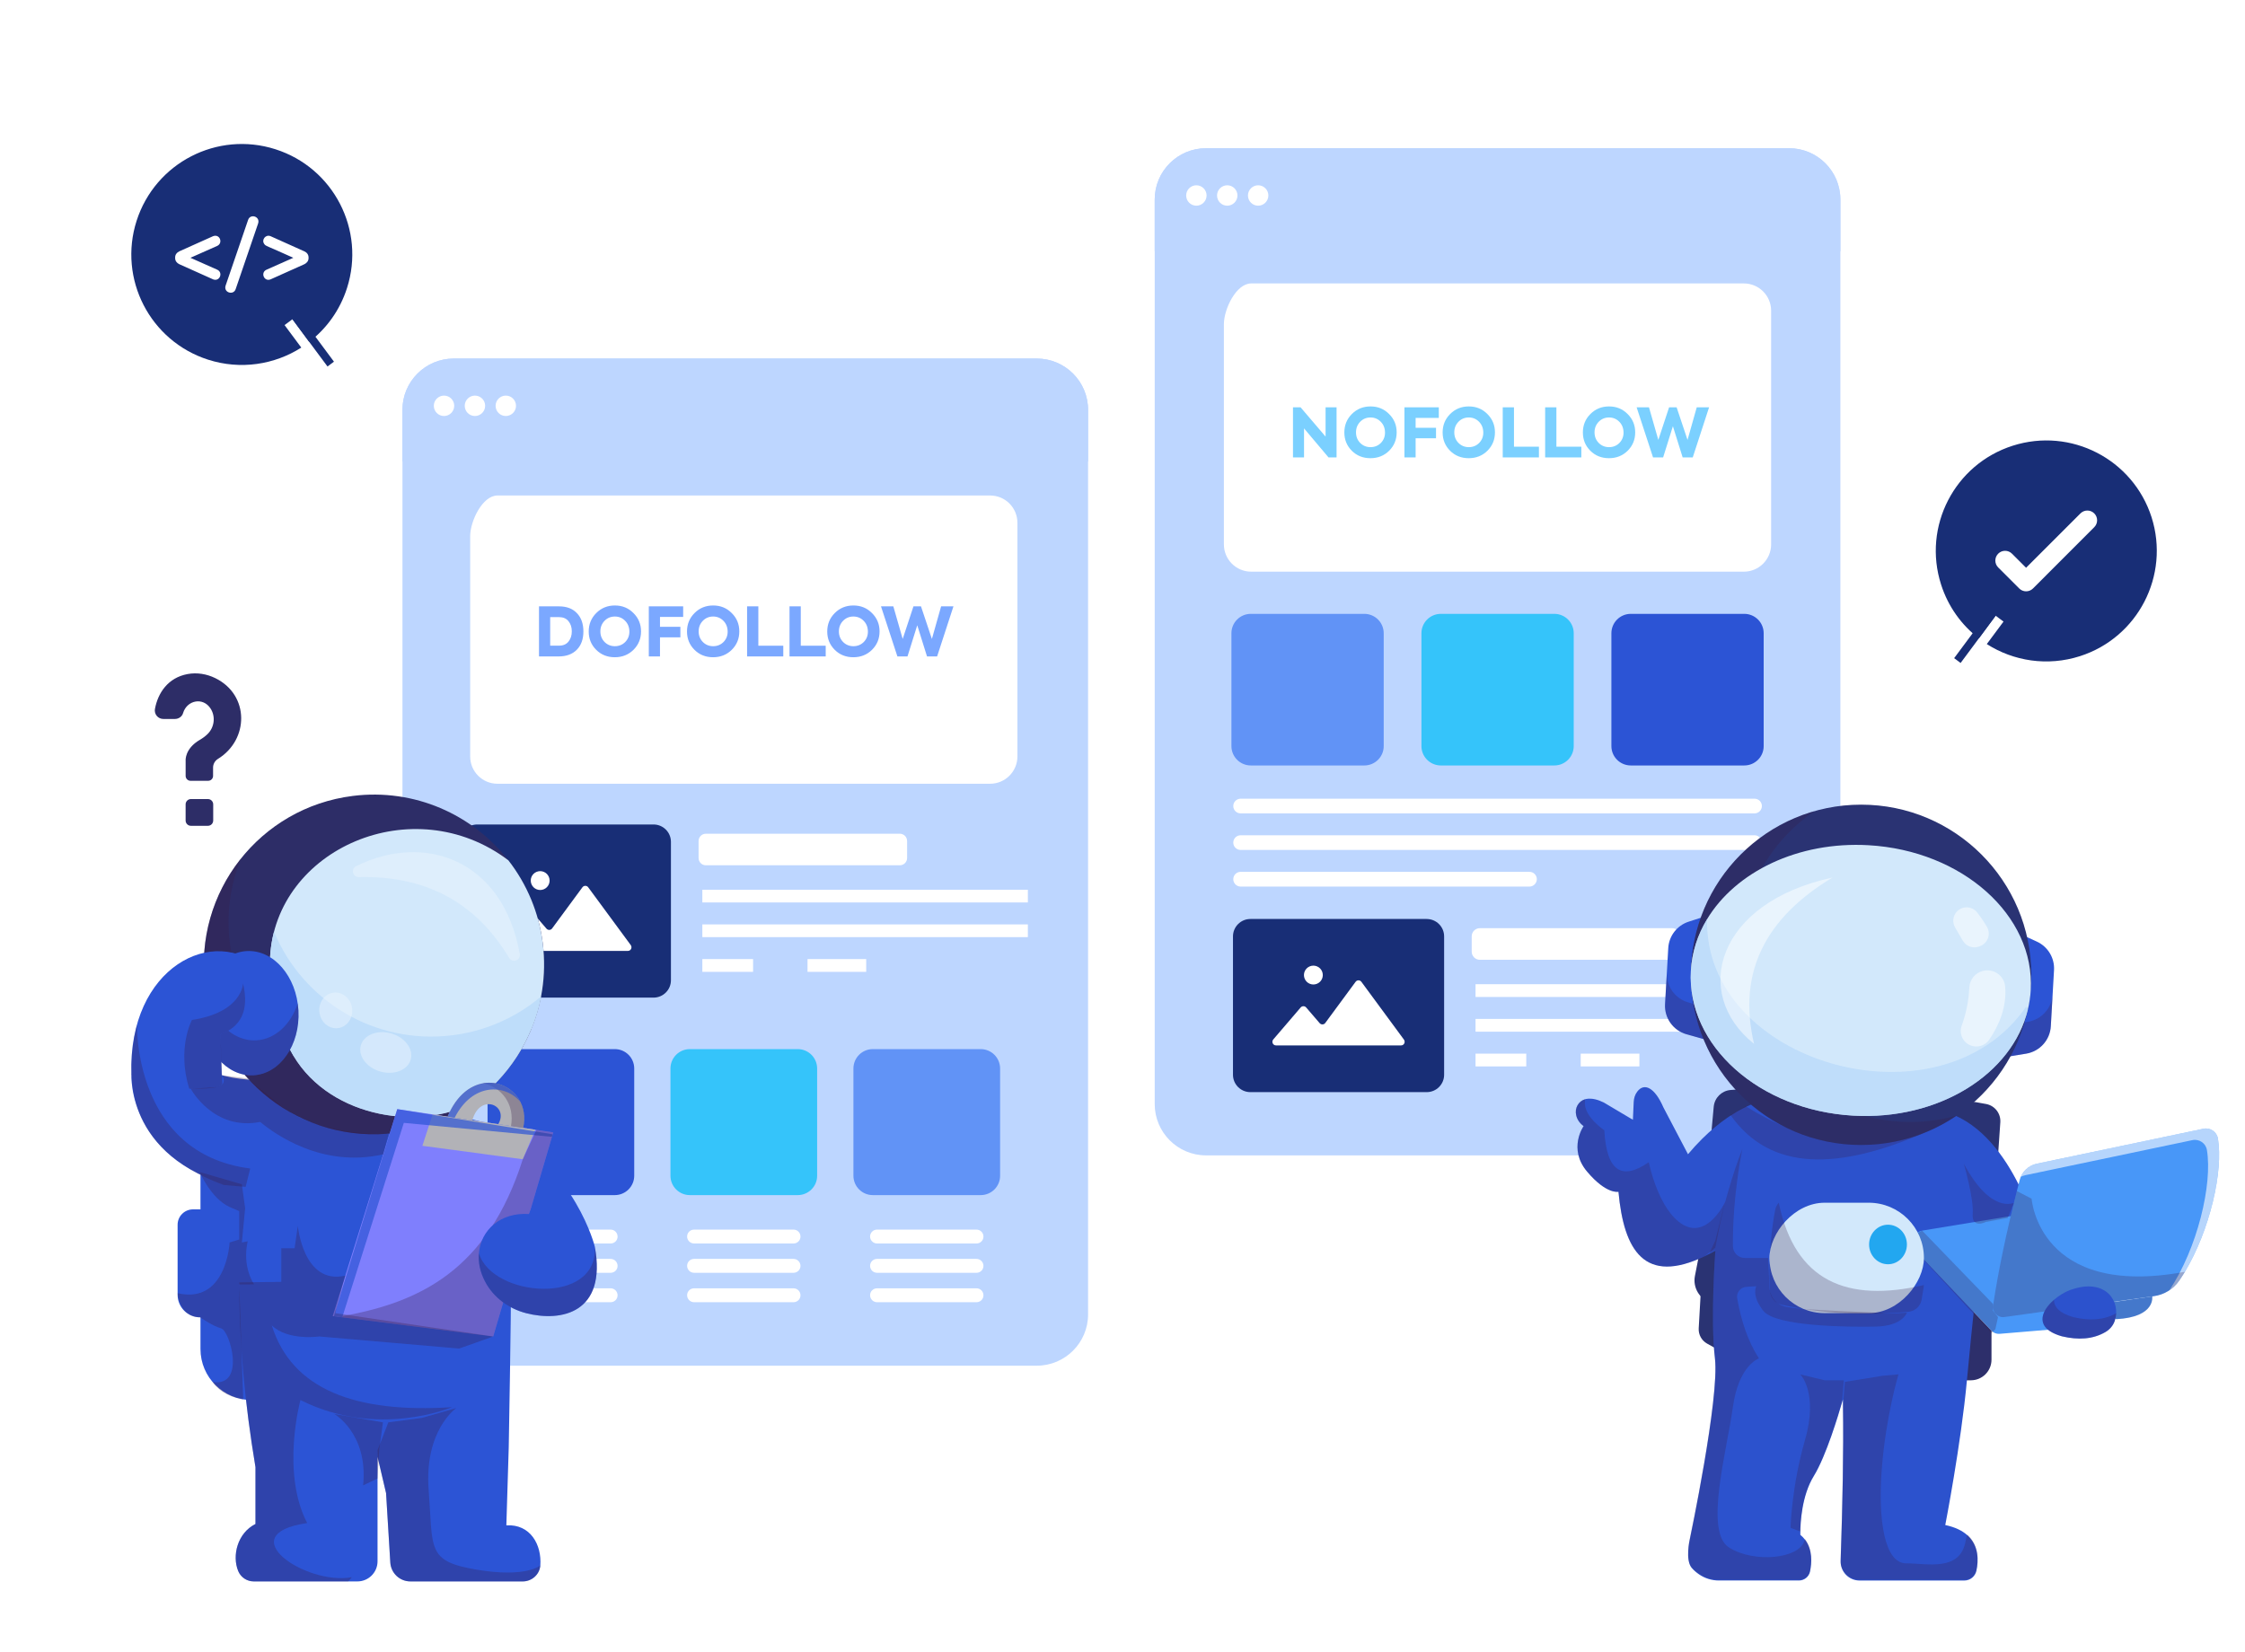<svg width="530" height="390" viewBox="0 0 530 390" fill="none" xmlns="http://www.w3.org/2000/svg">
<path d="M247.395 294.074H242.66V295.258H247.395V294.074Z" fill="black"/>
<path d="M341.522 60.261H340.339V56.119H336.195V54.935H341.522V60.261Z" fill="black"/>
<path d="M186.301 139.115H185.117V143.849H186.301V139.115Z" fill="black"/>
<g filter="url(#filter0_d_1135_444)">
<path d="M434.478 46.116V259.698C434.478 266.39 429.052 271.814 422.358 271.814H284.725C278.031 271.814 272.605 266.39 272.605 259.698V46.116C272.605 39.424 278.031 34 284.725 34H422.358C429.052 34 434.478 39.424 434.478 46.116Z" fill="#BDD6FF"/>
<path d="M434.478 58.331V46.116C434.478 39.424 429.052 34 422.358 34H284.725C278.031 34 272.605 39.424 272.605 46.116V58.317H434.478V58.331Z" fill="#BDD6FF"/>
</g>
<path d="M418.128 73.364V128.549C418.128 132.099 415.239 134.987 411.688 134.987H295.378C291.827 134.987 288.938 132.113 288.938 128.549V76.534C288.938 72.984 291.827 66.926 295.378 66.926H411.688C415.239 66.926 418.128 69.814 418.128 73.364Z" fill="white"/>
<path d="M322.086 180.746H295.295C292.758 180.746 290.715 178.689 290.715 176.167V149.526C290.715 146.99 292.772 144.947 295.295 144.947H322.086C324.623 144.947 326.666 147.004 326.666 149.526V176.167C326.68 178.689 324.623 180.746 322.086 180.746Z" fill="#6193F6"/>
<path d="M366.945 180.746H340.154C337.618 180.746 335.574 178.689 335.574 176.167V149.526C335.574 146.99 337.632 144.947 340.154 144.947H366.945C369.482 144.947 371.526 147.004 371.526 149.526V176.167C371.526 178.689 369.482 180.746 366.945 180.746Z" fill="#35C4FA"/>
<path d="M411.789 180.746H384.998C382.461 180.746 380.418 178.689 380.418 176.167V149.526C380.418 146.99 382.476 144.947 384.998 144.947H411.789C414.326 144.947 416.369 147.004 416.369 149.526V176.167C416.383 178.689 414.326 180.746 411.789 180.746Z" fill="#2C54D5"/>
<path d="M415.946 198.961C415.946 199.919 415.157 200.694 414.213 200.694H292.886C291.927 200.694 291.152 199.919 291.152 198.961C291.152 198.003 291.927 197.229 292.886 197.229H414.213C415.157 197.229 415.946 197.989 415.946 198.961Z" fill="white"/>
<path d="M362.815 207.598C362.815 208.556 362.026 209.345 361.068 209.345H292.886C291.927 209.345 291.152 208.556 291.152 207.598C291.152 206.64 291.927 205.865 292.886 205.865H361.068C362.026 205.851 362.815 206.64 362.815 207.598Z" fill="white"/>
<path d="M291.152 190.327C291.152 189.369 291.927 188.594 292.886 188.594H414.213C415.171 188.594 415.946 189.369 415.946 190.327C415.946 191.285 415.157 192.06 414.213 192.06H292.886C291.913 192.06 291.152 191.271 291.152 190.327Z" fill="white"/>
<path d="M284.851 46.159C284.851 47.483 283.766 48.568 282.441 48.568C281.102 48.568 280.031 47.483 280.031 46.159C280.031 44.835 281.116 43.75 282.441 43.75C283.766 43.75 284.851 44.835 284.851 46.159Z" fill="white"/>
<path d="M292.14 46.159C292.14 47.483 291.055 48.568 289.73 48.568C288.391 48.568 287.32 47.483 287.32 46.159C287.32 44.835 288.405 43.75 289.73 43.75C291.055 43.75 292.14 44.835 292.14 46.159Z" fill="white"/>
<path d="M299.437 46.159C299.437 47.483 298.352 48.568 297.027 48.568C295.688 48.568 294.617 47.483 294.617 46.159C294.617 44.835 295.702 43.75 297.027 43.75C298.352 43.75 299.437 44.835 299.437 46.159Z" fill="white"/>
<path d="M340.929 221.11V253.781C340.929 256.049 339.083 257.881 336.814 257.881H295.183C292.914 257.881 291.082 256.035 291.082 253.781V221.11C291.082 218.842 292.928 216.996 295.183 216.996H336.8C339.083 216.996 340.929 218.828 340.929 221.11Z" fill="#182E76"/>
<path d="M394.752 226.633H349.372C348.301 226.633 347.441 225.774 347.441 224.703V221.096C347.441 220.025 348.301 219.166 349.372 219.166H394.752C395.823 219.166 396.682 220.025 396.682 221.096V224.703C396.682 225.774 395.823 226.633 394.752 226.633Z" fill="white"/>
<path d="M425.193 232.395H348.344V235.409H425.193V232.395Z" fill="white"/>
<path d="M425.193 240.594H348.344V243.609H425.193V240.594Z" fill="white"/>
<path d="M360.323 248.793H348.344V251.808H360.323V248.793Z" fill="white"/>
<path d="M387.029 248.793H373.176V251.808H387.029V248.793Z" fill="white"/>
<g filter="url(#filter1_d_1135_444)">
<path d="M256.874 95.778V309.36C256.874 316.052 251.448 321.476 244.754 321.476H107.136C100.441 321.476 95.016 316.052 95.016 309.36V95.778C95.016 89.086 100.441 83.662 107.136 83.662H244.754C251.448 83.662 256.874 89.086 256.874 95.778Z" fill="#BDD6FF"/>
<path d="M256.872 107.979V95.778C256.872 89.086 251.447 83.662 244.752 83.662H107.12C100.426 83.662 95 89.086 95 95.778V107.979H256.872Z" fill="#BDD6FF"/>
</g>
<path d="M107.234 95.821C107.234 97.146 106.149 98.23 104.824 98.23C103.485 98.23 102.414 97.146 102.414 95.821C102.414 94.497 103.499 93.412 104.824 93.412C106.163 93.412 107.234 94.497 107.234 95.821Z" fill="white"/>
<path d="M114.535 95.821C114.535 97.146 113.449 98.23 112.125 98.23C110.786 98.23 109.715 97.146 109.715 95.821C109.715 94.497 110.8 93.412 112.125 93.412C113.449 93.412 114.535 94.497 114.535 95.821Z" fill="white"/>
<path d="M121.82 95.821C121.82 97.146 120.735 98.23 119.41 98.23C118.071 98.23 117 97.146 117 95.821C117 94.497 118.085 93.412 119.41 93.412C120.749 93.412 121.82 94.497 121.82 95.821Z" fill="white"/>
<path d="M145.148 282.197H119.682C117.145 282.197 115.102 280.14 115.102 277.618V252.301C115.102 249.765 117.159 247.723 119.682 247.723H145.148C147.685 247.723 149.728 249.78 149.728 252.301V277.618C149.728 280.14 147.671 282.197 145.148 282.197Z" fill="#2C54D5"/>
<path d="M188.328 282.197H162.861C160.325 282.197 158.281 280.14 158.281 277.618V252.301C158.281 249.765 160.339 247.723 162.861 247.723H188.328C190.864 247.723 192.908 249.78 192.908 252.301V277.618C192.922 280.14 190.864 282.197 188.328 282.197Z" fill="#35C4FA"/>
<path d="M231.523 282.197H206.057C203.52 282.197 201.477 280.14 201.477 277.618V252.301C201.477 249.765 203.534 247.723 206.057 247.723H231.523C234.06 247.723 236.103 249.78 236.103 252.301V277.618C236.117 280.14 234.06 282.197 231.523 282.197Z" fill="#6193F6"/>
<path d="M240.191 123.438V178.623C240.191 182.173 237.302 185.062 233.75 185.062H117.441C113.889 185.062 111 182.187 111 178.623V126.608C111 123.058 113.889 117 117.441 117H233.75C237.302 117 240.191 119.874 240.191 123.438Z" fill="white"/>
<path d="M131.888 155H127.248V143.176H131.968C133.776 143.176 135.184 143.704 136.192 144.776C137.216 145.832 137.728 147.272 137.728 149.096C137.728 150.92 137.216 152.36 136.176 153.416C135.136 154.472 133.712 155 131.888 155ZM129.888 145.72V152.456H132C132.96 152.456 133.696 152.136 134.208 151.496C134.736 150.84 134.992 150.04 134.992 149.08C134.992 148.12 134.736 147.32 134.208 146.68C133.696 146.04 132.96 145.72 132 145.72H129.888ZM138.983 149.112C138.983 147.4 139.575 145.944 140.759 144.76C141.959 143.56 143.415 142.968 145.159 142.968C146.903 142.968 148.359 143.56 149.543 144.76C150.743 145.944 151.335 147.384 151.335 149.096C151.335 150.808 150.743 152.248 149.559 153.432C148.375 154.6 146.903 155.192 145.143 155.192C143.383 155.192 141.911 154.6 140.743 153.432C139.575 152.264 138.983 150.824 138.983 149.112ZM145.159 152.584C146.135 152.584 146.951 152.248 147.607 151.592C148.263 150.92 148.599 150.088 148.583 149.096C148.567 148.088 148.231 147.24 147.575 146.584C146.919 145.912 146.103 145.576 145.159 145.576C144.199 145.576 143.383 145.912 142.727 146.584C142.071 147.256 141.735 148.088 141.735 149.096C141.735 150.088 142.071 150.92 142.727 151.592C143.383 152.248 144.199 152.584 145.159 152.584ZM155.81 155H153.17V143.176H161.282V145.672H155.81V148.008H160.626V150.488H155.81V155ZM162.186 149.112C162.186 147.4 162.778 145.944 163.962 144.76C165.162 143.56 166.618 142.968 168.362 142.968C170.106 142.968 171.562 143.56 172.746 144.76C173.946 145.944 174.538 147.384 174.538 149.096C174.538 150.808 173.946 152.248 172.762 153.432C171.578 154.6 170.106 155.192 168.346 155.192C166.586 155.192 165.114 154.6 163.946 153.432C162.778 152.264 162.186 150.824 162.186 149.112ZM168.362 152.584C169.338 152.584 170.154 152.248 170.81 151.592C171.466 150.92 171.802 150.088 171.786 149.096C171.77 148.088 171.434 147.24 170.778 146.584C170.122 145.912 169.306 145.576 168.362 145.576C167.402 145.576 166.586 145.912 165.93 146.584C165.274 147.256 164.938 148.088 164.938 149.096C164.938 150.088 165.274 150.92 165.93 151.592C166.586 152.248 167.402 152.584 168.362 152.584ZM184.917 155H176.373V143.176H179.029V152.472H184.917V155ZM194.933 155H186.389V143.176H189.045V152.472H194.933V155ZM195.295 149.112C195.295 147.4 195.887 145.944 197.071 144.76C198.271 143.56 199.727 142.968 201.471 142.968C203.215 142.968 204.671 143.56 205.855 144.76C207.055 145.944 207.647 147.384 207.647 149.096C207.647 150.808 207.055 152.248 205.871 153.432C204.687 154.6 203.215 155.192 201.455 155.192C199.695 155.192 198.223 154.6 197.055 153.432C195.887 152.264 195.295 150.824 195.295 149.112ZM201.471 152.584C202.447 152.584 203.263 152.248 203.919 151.592C204.575 150.92 204.911 150.088 204.895 149.096C204.879 148.088 204.543 147.24 203.887 146.584C203.231 145.912 202.415 145.576 201.471 145.576C200.511 145.576 199.695 145.912 199.039 146.584C198.383 147.256 198.047 148.088 198.047 149.096C198.047 150.088 198.383 150.92 199.039 151.592C199.695 152.248 200.511 152.584 201.471 152.584ZM214.242 155H211.858L207.986 143.176H210.898L213.106 150.872L215.65 143.176H217.426L220.002 150.872L222.178 143.176H225.09L221.234 155H218.85L216.546 147.64L214.242 155Z" fill="#7BA8FF"/>
<path d="M312.944 103.088V96.176H315.536V108H313.632L307.856 101.152V108H305.248V96.176H307.04L312.944 103.088ZM317.373 102.112C317.373 100.4 317.965 98.944 319.149 97.76C320.349 96.56 321.805 95.968 323.549 95.968C325.293 95.968 326.749 96.56 327.933 97.76C329.133 98.944 329.725 100.384 329.725 102.096C329.725 103.808 329.133 105.248 327.949 106.432C326.765 107.6 325.293 108.192 323.533 108.192C321.773 108.192 320.301 107.6 319.133 106.432C317.965 105.264 317.373 103.824 317.373 102.112ZM323.549 105.584C324.525 105.584 325.341 105.248 325.997 104.592C326.653 103.92 326.989 103.088 326.973 102.096C326.957 101.088 326.621 100.24 325.965 99.584C325.309 98.912 324.493 98.576 323.549 98.576C322.589 98.576 321.773 98.912 321.117 99.584C320.461 100.256 320.125 101.088 320.125 102.096C320.125 103.088 320.461 103.92 321.117 104.592C321.773 105.248 322.589 105.584 323.549 105.584ZM334.201 108H331.561V96.176H339.673V98.672H334.201V101.008H339.017V103.488H334.201V108ZM340.576 102.112C340.576 100.4 341.168 98.944 342.352 97.76C343.552 96.56 345.008 95.968 346.752 95.968C348.496 95.968 349.952 96.56 351.136 97.76C352.336 98.944 352.928 100.384 352.928 102.096C352.928 103.808 352.336 105.248 351.152 106.432C349.968 107.6 348.496 108.192 346.736 108.192C344.976 108.192 343.504 107.6 342.336 106.432C341.168 105.264 340.576 103.824 340.576 102.112ZM346.752 105.584C347.728 105.584 348.544 105.248 349.2 104.592C349.856 103.92 350.192 103.088 350.176 102.096C350.16 101.088 349.824 100.24 349.168 99.584C348.512 98.912 347.696 98.576 346.752 98.576C345.792 98.576 344.976 98.912 344.32 99.584C343.664 100.256 343.328 101.088 343.328 102.096C343.328 103.088 343.664 103.92 344.32 104.592C344.976 105.248 345.792 105.584 346.752 105.584ZM363.308 108H354.764V96.176H357.42V105.472H363.308V108ZM373.323 108H364.779V96.176H367.435V105.472H373.323V108ZM373.686 102.112C373.686 100.4 374.278 98.944 375.462 97.76C376.662 96.56 378.118 95.968 379.862 95.968C381.606 95.968 383.062 96.56 384.246 97.76C385.446 98.944 386.038 100.384 386.038 102.096C386.038 103.808 385.446 105.248 384.262 106.432C383.078 107.6 381.606 108.192 379.846 108.192C378.086 108.192 376.614 107.6 375.446 106.432C374.278 105.264 373.686 103.824 373.686 102.112ZM379.862 105.584C380.838 105.584 381.654 105.248 382.31 104.592C382.966 103.92 383.302 103.088 383.286 102.096C383.27 101.088 382.934 100.24 382.278 99.584C381.622 98.912 380.806 98.576 379.862 98.576C378.902 98.576 378.086 98.912 377.43 99.584C376.774 100.256 376.438 101.088 376.438 102.096C376.438 103.088 376.774 103.92 377.43 104.592C378.086 105.248 378.902 105.584 379.862 105.584ZM392.633 108H390.249L386.377 96.176H389.289L391.497 103.872L394.041 96.176H395.817L398.393 103.872L400.569 96.176H403.481L399.625 108H397.241L394.937 100.64L392.633 108Z" fill="#7BD0FF"/>
<path d="M158.395 198.794V231.465C158.395 233.733 156.549 235.565 154.28 235.565H112.664C110.395 235.565 108.562 233.719 108.562 231.465V198.794C108.562 196.525 110.409 194.68 112.664 194.68H154.28C156.549 194.68 158.395 196.511 158.395 198.794Z" fill="#182E76"/>
<path d="M204.494 226.463H190.641V229.478H204.494V226.463Z" fill="white"/>
<path d="M177.788 226.463H165.809V229.478H177.788V226.463Z" fill="white"/>
<path d="M242.658 218.277H165.809V221.278H242.658V218.277Z" fill="white"/>
<path d="M166.641 204.316C165.683 204.316 164.922 203.541 164.922 202.597V198.582C164.922 197.624 165.697 196.863 166.641 196.863H212.429C213.388 196.863 214.149 197.638 214.149 198.582V202.597C214.149 203.555 213.374 204.316 212.429 204.316H166.641Z" fill="white"/>
<path d="M242.658 210.092H165.809V213.093H242.658V210.092Z" fill="white"/>
<path d="M145.798 298.906C145.798 299.357 145.615 299.78 145.319 300.061C145.023 300.357 144.614 300.54 144.149 300.54H120.684C119.768 300.54 119.035 299.808 119.035 298.892C119.035 298.441 119.218 298.019 119.514 297.737C119.81 297.441 120.219 297.258 120.684 297.258H144.149C145.065 297.258 145.798 298.005 145.798 298.906Z" fill="white"/>
<path d="M145.798 305.851C145.798 306.302 145.615 306.725 145.319 307.007C145.023 307.303 144.614 307.486 144.149 307.486H120.684C119.768 307.486 119.035 306.753 119.035 305.837C119.035 305.387 119.218 304.964 119.514 304.682C119.81 304.386 120.219 304.203 120.684 304.203H144.149C145.065 304.203 145.798 304.936 145.798 305.851Z" fill="white"/>
<path d="M119.035 291.974C119.035 291.523 119.218 291.101 119.514 290.819C119.81 290.523 120.219 290.34 120.684 290.34H144.149C145.065 290.34 145.798 291.072 145.798 291.988C145.798 292.439 145.615 292.862 145.319 293.143C145.023 293.439 144.614 293.622 144.149 293.622H120.684C119.768 293.608 119.035 292.876 119.035 291.974Z" fill="white"/>
<path d="M188.977 298.906C188.977 299.357 188.794 299.78 188.498 300.061C188.202 300.357 187.794 300.54 187.329 300.54H163.864C162.948 300.54 162.215 299.808 162.215 298.892C162.215 298.441 162.398 298.019 162.694 297.737C162.99 297.441 163.399 297.258 163.864 297.258H187.329C188.245 297.258 188.977 298.005 188.977 298.906Z" fill="white"/>
<path d="M188.977 305.851C188.977 306.302 188.794 306.725 188.498 307.007C188.202 307.303 187.794 307.486 187.329 307.486H163.864C162.948 307.486 162.215 306.753 162.215 305.837C162.215 305.387 162.398 304.964 162.694 304.682C162.99 304.386 163.399 304.203 163.864 304.203H187.329C188.245 304.203 188.977 304.936 188.977 305.851Z" fill="white"/>
<path d="M162.215 291.974C162.215 291.523 162.398 291.101 162.694 290.819C162.99 290.523 163.399 290.34 163.864 290.34H187.329C188.245 290.34 188.977 291.072 188.977 291.988C188.977 292.439 188.794 292.862 188.498 293.143C188.202 293.439 187.794 293.622 187.329 293.622H163.864C162.948 293.608 162.215 292.876 162.215 291.974Z" fill="white"/>
<path d="M232.173 298.906C232.173 299.357 231.99 299.78 231.694 300.061C231.398 300.357 230.989 300.54 230.524 300.54H207.059C206.143 300.54 205.41 299.808 205.41 298.892C205.41 298.441 205.593 298.019 205.889 297.737C206.185 297.441 206.594 297.258 207.059 297.258H230.524C231.44 297.258 232.173 298.005 232.173 298.906Z" fill="white"/>
<path d="M232.173 305.851C232.173 306.302 231.99 306.725 231.694 307.007C231.398 307.303 230.989 307.486 230.524 307.486H207.059C206.143 307.486 205.41 306.753 205.41 305.837C205.41 305.387 205.593 304.964 205.889 304.682C206.185 304.386 206.594 304.203 207.059 304.203H230.524C231.44 304.203 232.173 304.936 232.173 305.851Z" fill="white"/>
<path d="M205.41 291.974C205.41 291.523 205.593 291.101 205.889 290.819C206.185 290.523 206.594 290.34 207.059 290.34H230.524C231.44 290.34 232.173 291.072 232.173 291.988C232.173 292.439 231.99 292.862 231.694 293.143C231.398 293.439 230.989 293.622 230.524 293.622H207.059C206.143 293.608 205.41 292.876 205.41 291.974Z" fill="white"/>
<path d="M148.236 224.533H118.711C117.978 224.533 117.598 223.688 118.063 223.124L124.532 215.573C124.87 215.178 125.49 215.178 125.828 215.573L129.013 219.278C129.366 219.687 130.014 219.673 130.338 219.236L137.497 209.515C137.835 209.05 138.526 209.05 138.864 209.515L148.913 223.166C149.321 223.744 148.927 224.533 148.236 224.533Z" fill="white"/>
<path d="M128.379 209.982C129.515 209.512 130.054 208.209 129.584 207.074C129.113 205.938 127.811 205.398 126.674 205.869C125.538 206.339 124.999 207.641 125.469 208.777C125.94 209.913 127.243 210.452 128.379 209.982Z" fill="white"/>
<path d="M330.767 246.849H301.242C300.51 246.849 300.129 246.004 300.594 245.441L307.063 237.889C307.401 237.495 308.021 237.495 308.359 237.889L311.545 241.594C311.897 242.003 312.545 241.989 312.869 241.552L320.029 231.831C320.367 231.366 321.057 231.366 321.396 231.831L331.444 245.483C331.853 246.061 331.458 246.849 330.767 246.849Z" fill="white"/>
<path d="M310.914 232.294C312.05 231.824 312.59 230.522 312.119 229.386C311.648 228.25 310.346 227.711 309.21 228.181C308.073 228.652 307.534 229.954 308.005 231.09C308.475 232.226 309.778 232.765 310.914 232.294Z" fill="white"/>
<path d="M491.03 154.94C483.349 157.392 475.358 156.11 469.045 152.08L472.991 146.769C472.864 146.685 471.003 145.29 471.13 145.374L467.17 150.742C463.111 147.614 459.926 143.275 458.249 138.02C453.852 124.298 461.434 109.632 475.147 105.25C488.873 100.855 503.544 108.42 507.941 122.128C512.31 135.865 504.742 150.545 491.03 154.94Z" fill="#182E76"/>
<path d="M461.336 155.406L462.858 156.547L471.624 144.741L470.102 143.6L461.336 155.406Z" fill="#182E76"/>
<path d="M476.696 138.95L471.735 133.991C470.833 133.09 470.833 131.638 471.735 130.737C472.637 129.835 474.089 129.835 474.991 130.737L478.316 134.062L491.155 121.227C492.057 120.325 493.509 120.325 494.411 121.227C495.313 122.129 495.313 123.58 494.411 124.481L479.951 138.95C479.049 139.852 477.598 139.852 476.696 138.95Z" fill="white"/>
<path d="M49.143 84.934C56.824 87.385 64.814 86.103 71.128 82.074L67.182 76.762C67.309 76.678 69.169 75.283 69.042 75.368L73.002 80.735C77.061 77.608 80.246 73.268 81.923 68.013C86.32 54.291 78.738 39.625 65.026 35.243C51.313 30.862 36.642 38.428 32.245 52.15C27.862 65.858 35.416 80.538 49.143 84.934Z" fill="#182E76"/>
<path d="M78.839 85.398L77.317 86.539L68.551 74.733L70.073 73.592L78.839 85.398Z" fill="#182E76"/>
<path d="M50.297 55.772L42.32 59.35C41.742 59.618 41.348 60.125 41.348 60.787V60.942C41.348 61.59 41.728 62.097 42.32 62.379L50.297 65.958L50.325 65.972C51.889 66.564 52.763 64.309 51.241 63.661L44.956 60.872L51.241 58.082C52.735 57.434 51.917 55.152 50.297 55.772Z" fill="white"/>
<path d="M58.567 51.94L53.269 67.423C52.705 69.085 55.115 69.818 55.636 68.268L60.935 52.771C61.485 51.108 59.089 50.362 58.567 51.94Z" fill="white"/>
<path d="M71.858 59.351L63.881 55.772C62.739 55.279 61.654 56.604 62.387 57.618C62.754 58.139 62.669 57.886 69.25 60.873L62.965 63.662C61.386 64.324 62.359 66.621 63.895 65.958L71.872 62.38C72.45 62.098 72.844 61.591 72.844 60.943V60.788C72.844 60.126 72.45 59.619 71.858 59.351Z" fill="white"/>
<path d="M64.155 330.581H59.393C52.729 330.581 47.328 325.187 47.328 318.534V272.564H65.637" fill="#2C54D5"/>
<path d="M57.87 285.564H45.562C44.599 285.564 43.676 285.947 42.995 286.627C42.314 287.307 41.931 288.23 41.93 289.193V305.743C41.931 307.152 42.492 308.504 43.49 309.5C44.487 310.496 45.84 311.055 47.25 311.054H58.473L57.87 285.564Z" fill="#2C54D5"/>
<path d="M120.105 341.712L119.54 360.172C125.264 359.837 127.918 364.822 127.562 369.636C127.401 371.779 125.563 373.416 123.409 373.416H96.89C95.678 373.417 94.511 372.956 93.629 372.126C92.746 371.296 92.213 370.16 92.14 368.951L91.141 352.562L89.206 344.323L89.13 344.002V368.663C89.13 369.287 89.007 369.906 88.768 370.483C88.528 371.059 88.178 371.583 87.736 372.025C87.294 372.466 86.77 372.816 86.193 373.054C85.615 373.293 84.997 373.415 84.373 373.415H59.899C59.116 373.416 58.35 373.185 57.698 372.751C57.046 372.317 56.538 371.699 56.238 370.976C54.739 367.343 56.042 361.997 60.31 359.851V346.433C57.803 331.404 56.425 316.823 56.491 302.806C56.52 295.315 56.981 287.994 57.872 280.841C29.784 274.923 31.028 253.649 31.028 253.649C31.028 253.649 44.151 251.007 51.665 253.649C59.179 256.291 74.102 254.6 74.102 254.6L117.565 265.907C136.048 276.336 140.425 294.368 140.425 294.368C140.425 294.368 120.668 291.409 120.664 301.203C120.66 310.998 120.105 341.712 120.105 341.712Z" fill="#2C54D5"/>
<path d="M128.133 222.756C130.025 237.892 123.208 252.119 111.582 260.397C106.162 264.257 99.866 266.704 93.263 267.518C71.255 270.265 51.185 254.677 48.435 232.702C45.685 210.727 61.294 190.682 83.302 187.936C97.878 186.12 111.605 192.341 120.006 203.139L120.01 203.143C124.442 208.825 127.25 215.604 128.133 222.756Z" fill="#2D2D67"/>
<path d="M128.135 222.755C130.027 237.891 123.209 252.119 111.583 260.396C98.484 267.368 76.572 263.619 68.478 247.858L63.754 226.136C65.016 200.431 97.568 186.157 120.01 203.14L120.015 203.144C124.445 208.826 127.252 215.604 128.135 222.755Z" fill="#D2E8FB"/>
<g opacity="0.3">
<path d="M125.516 242.776C122.829 249.397 118.423 255.182 112.753 259.531C107.083 263.881 100.354 266.638 93.263 267.517C71.255 270.264 51.185 254.675 48.435 232.701C47.038 221.539 50.379 210.873 56.889 202.725C54.312 209.061 53.411 215.955 54.271 222.741C57.021 244.716 77.095 260.303 99.102 257.553C109.499 256.266 118.979 250.961 125.514 242.773L125.516 242.776Z" fill="#371B45"/>
</g>
<path d="M127.732 235.288C125.777 245.475 119.915 254.463 111.583 260.398C98.484 267.37 76.572 263.621 68.478 247.859L63.754 226.137C63.853 224.062 64.167 222.003 64.691 219.992C71.426 236.277 88.432 246.743 106.788 244.452C113.392 243.638 119.688 241.19 125.108 237.331C126.013 236.684 126.888 236.003 127.732 235.288Z" fill="#BEDDFA"/>
<path d="M59.828 253.899C66.123 253.566 70.88 246.731 70.452 238.632C70.025 230.533 64.576 224.236 58.281 224.569C51.986 224.901 47.229 231.736 47.657 239.835C48.084 247.934 53.533 254.231 59.828 253.899Z" fill="#2C54D5"/>
<g opacity="0.3">
<path d="M59.832 253.895C53.535 254.226 48.088 247.927 47.662 239.83C47.536 237.614 47.818 235.395 48.495 233.281C49.532 240.543 54.649 245.955 60.496 245.649C64.981 245.413 68.685 241.877 70.289 236.933C70.365 237.489 70.427 238.057 70.457 238.633C70.882 246.734 66.126 253.567 59.832 253.895Z" fill="#371B45"/>
</g>
<g opacity="0.5">
<path d="M122.718 225.257C118.698 202.883 100.181 196.528 84.079 204.521C82.766 205.173 83.246 207.145 84.713 207.109C100.209 206.731 112.17 212.814 120.198 226.192C120.977 227.49 122.985 226.746 122.718 225.257Z" fill="#E9F4FD"/>
</g>
<g opacity="0.5">
<path d="M79.801 242.765C81.931 242.494 83.42 240.4 83.126 238.089C82.832 235.777 80.867 234.123 78.736 234.394C76.606 234.665 75.117 236.759 75.411 239.07C75.705 241.382 77.671 243.036 79.801 242.765Z" fill="#E9F4FD"/>
</g>
<g opacity="0.5">
<path d="M96.964 250.189C97.669 247.703 95.603 244.94 92.35 244.018C89.096 243.095 85.887 244.363 85.182 246.849C84.478 249.334 86.544 252.097 89.797 253.02C93.051 253.942 96.259 252.675 96.964 250.189Z" fill="#E9F4FD"/>
</g>
<path d="M130.616 267.386L116.434 315.575L80.816 311.052L78.547 310.764L93.787 261.891L126.646 266.795L130.616 267.386Z" fill="#7F7FFD"/>
<path d="M102.127 263.137L126.368 266.754L123.421 273.729L99.715 270.558L102.127 263.137Z" fill="#B2B2B7"/>
<g opacity="0.7">
<path d="M130.308 268.435L95.338 265.136L80.796 311.056L78.828 310.771L93.786 261.895L130.484 267.836" fill="#2C54D5"/>
</g>
<path d="M105.66 263.664C111.426 249.915 125.85 255.934 123.513 266.328L117.63 265.45C120.246 260.994 113.331 257.947 111.5 264.535L105.66 263.664Z" fill="#B2B2B7"/>
<g opacity="0.3">
<path d="M123.509 266.327L120.633 265.9C121.598 260.629 118.246 256.571 114.004 255.797C119.593 254.778 125.012 259.648 123.509 266.327Z" fill="#371B45"/>
</g>
<g opacity="0.7">
<path d="M122.835 260.16C119.219 255.903 111.549 255.641 107.341 263.914L105.66 263.664C110.13 253.008 119.804 254.229 122.835 260.16Z" fill="#2C54D5"/>
</g>
<g opacity="0.3">
<path d="M130.615 267.385L116.436 315.574L80.816 311.051L80.892 310.764C98.846 307.543 115.043 300.082 123.423 273.726L126.649 266.793L130.615 267.385Z" fill="#371B45"/>
</g>
<path d="M124.206 310.075C120.104 309.015 116.527 306.397 114.541 302.658C113.322 300.363 112.87 298.051 113.056 295.923C113.51 290.441 118.195 286.197 124.9 286.666C127.492 279.476 131.835 284.975 130.616 289.996C135.484 290.736 140.424 294.362 140.424 294.362C143.294 310.007 132.546 312.222 124.206 310.075Z" fill="#2C54D5"/>
<g opacity="0.3">
<path d="M124.206 310.073C120.104 309.013 116.527 306.396 114.541 302.656C113.322 300.361 112.87 298.049 113.056 295.921C116.163 306.341 141.258 308.421 140.424 294.361C143.294 310.006 132.546 312.221 124.206 310.073Z" fill="#371B45"/>
</g>
<path d="M62.463 231.918C61.507 233.297 59.267 233.411 57.379 232.198C58.921 238.804 56.726 242.499 52.034 244.245L52.403 255.236C51.658 256.415 48.436 257.036 44.676 257.078C39.326 257.142 32.9 256.026 31.024 253.65C30.199 228.271 50.654 218.1 62.067 228.841C62.912 229.641 63.124 230.963 62.463 231.918Z" fill="#2C54D5"/>
<g opacity="0.3">
<path d="M52.034 244.244L52.494 255.933C51.749 257.112 48.436 257.036 44.676 257.078C41.717 247.508 45.311 240.841 45.311 240.841C57.268 239.025 57.377 232.197 57.377 232.197C58.92 238.804 56.726 242.499 52.034 244.244Z" fill="#371B45"/>
</g>
<g opacity="0.3">
<path d="M91.745 267.737L90.459 272.565C76.121 275.853 64.907 267.813 61.431 264.913C50.395 267.098 45.031 257.08 45.031 257.08L50.691 256.746C54.09 256.324 52.405 253.889 52.405 253.889L58.472 254.683L65.635 260.521C66.045 260.889 66.472 261.236 66.921 261.565C76.167 268.468 91.745 267.737 91.745 267.737Z" fill="#371B45"/>
</g>
<g opacity="0.3">
<path d="M66.919 261.566C66.474 261.236 66.047 260.889 65.633 260.521L66.919 261.566Z" fill="#371B45"/>
</g>
<g opacity="0.3">
<path d="M54.206 293.382C54.206 293.382 53.501 308.036 41.93 305.359C41.93 305.359 42.304 311.052 47.25 311.052C47.25 311.052 50.185 313.109 52.231 313.672C54.277 314.236 58.12 327.516 50.201 326.336C50.201 326.336 52.093 329.623 57.419 330.422L56.482 303.279L59.986 303.261C59.986 303.261 57.095 299.233 58.472 293.103L57.099 293.385L57.808 285.938L57.87 285.283L57.099 279.648L47.151 276.756C47.151 276.756 49.762 282.955 54.206 284.999L56.482 285.983V292.676" fill="#371B45"/>
</g>
<g opacity="0.3">
<path d="M32.338 241.922C32.338 241.922 31.484 272.392 59.071 275.915L57.989 280.249L52.843 279.81C35.454 273.438 27.665 261.373 32.338 241.922Z" fill="#371B45"/>
</g>
<g opacity="0.3">
<path d="M64.155 312.945C68.904 328.163 84.017 333.739 106.7 332.272C106.7 332.272 89.131 339.775 70.928 330.581C70.928 330.581 66.272 347.671 72.517 359.63C54.191 362.306 72.322 374.382 82.994 372.429C83.092 372.412 82.787 372.784 82.191 373.413H59.9C59.117 373.414 58.351 373.183 57.699 372.749C57.048 372.315 56.539 371.697 56.239 370.974C54.74 367.341 56.044 361.995 60.311 359.849V346.432C57.805 331.403 56.426 316.822 56.492 302.804L66.411 302.682V294.756H69.552L70.309 289.447C70.309 289.447 71.6 303.527 81.528 301.202L79.394 308.922L79.182 310.079L116.439 315.574L108.395 318.428L75.376 315.574C75.376 315.574 67.965 316.657 64.155 312.945Z" fill="#371B45"/>
</g>
<g opacity="0.3">
<path d="M127.562 369.633C127.401 371.776 125.564 373.412 123.409 373.412H96.896C95.684 373.414 94.518 372.953 93.635 372.123C92.752 371.293 92.22 370.157 92.146 368.947L91.147 352.559L89.212 344.32L89.137 342.414L91.677 335.862L99.614 334.802L107.721 332.473C107.721 332.473 100.127 337.719 101.194 351.795C102.261 365.871 100.673 368.619 112.47 370.627C124.267 372.634 127.562 369.633 127.562 369.633Z" fill="#371B45"/>
</g>
<g opacity="0.3">
<path d="M78.91 333.871C78.91 333.871 86.974 338.472 85.726 350.731L89.131 349.11L89.53 342.299L90.403 335.858" fill="#371B45"/>
</g>
<path d="M38.548 169.766H41.299C42.169 169.766 42.977 169.219 43.218 168.385C44.113 165.34 47.939 164.511 49.733 167.335C50.926 169.212 50.615 171.718 49.041 173.29C48.488 173.832 47.868 174.3 47.195 174.683C43.559 176.801 43.825 179.599 43.825 179.599V183.213C43.825 183.519 43.947 183.812 44.164 184.028C44.381 184.245 44.674 184.366 44.98 184.366H49.147C49.298 184.366 49.449 184.336 49.589 184.278C49.729 184.221 49.856 184.136 49.963 184.029C50.071 183.922 50.156 183.794 50.214 183.654C50.272 183.514 50.302 183.364 50.302 183.213V181.279C50.297 180.867 50.398 180.461 50.595 180.1C50.791 179.738 51.077 179.433 51.425 179.213C58.794 174.697 58.962 164.107 50.824 160.122C48.805 159.135 46.515 158.755 44.304 159.16C39.62 160.015 37.271 163.676 36.583 167.38C36.527 167.67 36.536 167.968 36.609 168.254C36.682 168.54 36.817 168.807 37.005 169.034C37.192 169.262 37.428 169.446 37.694 169.572C37.961 169.699 38.252 169.765 38.548 169.766Z" fill="#2D2D67"/>
<path d="M49.086 188.678H45.069C44.38 188.678 43.82 189.237 43.82 189.927V193.745C43.82 194.435 44.38 194.994 45.069 194.994H49.086C49.775 194.994 50.334 194.435 50.334 193.745V189.927C50.334 189.237 49.775 188.678 49.086 188.678Z" fill="#2D2D67"/>
<path d="M406.058 318.951L403.011 317.259C401.72 316.536 400.951 315.142 401.032 313.667L401.594 303.713C401.594 303.713 412.747 311.424 412.093 311.332" fill="#2A3373"/>
<path d="M471.381 277.405L472.236 265.012C472.379 262.952 470.974 261.111 468.954 260.698C457.462 258.34 420.949 256.2 408.522 257.376C406.445 257.571 404.793 259.206 404.58 261.283C404.299 264.054 403.921 268.225 403.731 272.327C403.404 279.367 401.591 293.866 401.591 293.866L400.14 301.273C399.6 304.032 401.218 306.758 403.903 307.601L406.611 308.456L468.226 282.339" fill="#2A3373"/>
<path d="M461.219 325.922H465.293C467.978 325.922 470.152 323.747 470.152 321.062V314.229L464.667 308.451L462.137 314.963" fill="#2D2F6B"/>
<path d="M373.86 265.908C373.86 265.908 370.097 271.226 374.698 276.665C379.299 282.104 382.088 281.404 382.088 281.404C383.367 295.323 388.267 303.436 402.49 296.603C402.49 296.603 402.49 296.603 402.496 296.597C402.851 296.425 403.213 296.247 403.586 296.058C404.033 295.828 404.487 295.581 404.957 295.323C404.957 295.323 403.752 311.491 404.865 320.786C405.978 330.081 398.916 363.535 398.916 363.535C398.916 363.535 397.803 368.372 399.38 370.225C399.874 370.805 400.482 371.315 401.09 371.734C402.473 372.698 404.119 373.197 405.801 373.197H424.7C425.956 373.197 427.052 372.319 427.31 371.092C427.735 369.061 427.941 365.957 426.145 363.576C425.836 363.163 425.463 362.778 425.027 362.417C425.027 362.417 425.021 362.187 425.027 361.78C425.038 359.737 425.325 353.22 428.188 348.572C431.143 343.782 434.097 333.839 434.872 331.142L434.883 331.108C435.004 330.689 435.067 330.453 435.067 330.453C435.073 330.953 435.084 331.452 435.09 331.962C435.251 342.755 434.998 355.222 434.539 368.584C434.453 371.109 436.473 373.203 439.003 373.203H463.748C465.131 373.203 466.307 372.233 466.594 370.885C467.088 368.573 467.225 365.016 464.466 362.52C463.301 361.464 461.62 360.604 459.239 360.099C459.239 360.099 462.957 340.999 464.351 325.944C465.745 310.889 466.915 301.049 466.915 301.049L481.5 292.959C481.5 292.959 475.786 268.231 460.031 262.792C444.276 257.353 415.422 260.141 415.422 260.141C415.422 260.141 407.47 261.863 398.503 272.546L392.696 261.484C390.682 256.842 388.204 255.557 386.529 257.749C385.995 258.443 385.725 259.31 385.685 260.182L385.496 264.41L378.617 260.325C377.222 259.642 375.874 259.281 374.612 259.47C374.48 259.487 374.342 259.522 374.216 259.556C372.633 260.01 371.715 261.673 372.11 263.326C372.323 264.33 372.902 265.19 373.86 265.908Z" fill="#2C52CD"/>
<g opacity="0.25">
<path d="M454.199 267.538C434.399 276.058 418.111 276.947 408.524 263.263L412.127 261.221C425.483 269.569 439.431 272.403 454.199 267.538Z" fill="#371A45"/>
</g>
<path d="M476.388 220.295L480.852 222.332C483.463 223.525 485.08 226.199 484.914 229.067L484.157 242.321C483.973 245.58 481.546 248.276 478.322 248.798L472.447 249.751" fill="#2C54D5"/>
<path d="M403.309 216.123L398.644 217.638C395.913 218.527 394.008 221 393.842 223.863L393.085 237.116C392.901 240.375 395.007 243.33 398.145 244.213L403.871 245.831" fill="#2C54D5"/>
<g opacity="0.25">
<path d="M472.449 249.745L478.325 248.792C481.543 248.27 483.976 245.574 484.16 242.315L484.59 234.793C484.406 238.052 481.974 240.748 478.755 241.271L473.471 242.131L472.449 249.745Z" fill="#371A45"/>
</g>
<g opacity="0.25">
<path d="M393.519 229.6L393.089 237.121C392.905 240.38 395.005 243.335 398.149 244.224L403.875 245.837L403.726 238.148L398.574 236.697C395.435 235.813 393.335 232.858 393.519 229.6Z" fill="#371A45"/>
</g>
<path d="M439.372 270.358C417.181 270.358 399.193 252.369 399.193 230.179C399.193 207.989 417.181 190 439.372 190C461.562 190 479.551 207.989 479.551 230.179C479.551 252.369 461.562 270.358 439.372 270.358Z" fill="#2A3373"/>
<g opacity="0.25">
<path d="M437.082 270.294C446.273 270.816 454.914 268.212 461.977 263.398C457.771 264.597 453.296 265.125 448.683 264.861C426.531 263.599 409.594 244.614 410.856 222.456C411.596 209.489 418.407 198.307 428.373 191.52C412.371 196.069 400.253 210.338 399.255 227.889C397.993 250.047 414.93 269.032 437.082 270.294Z" fill="#371A45"/>
</g>
<path d="M399.181 229.211C398.177 246.842 415.321 262.166 437.478 263.429C457.68 264.582 475.07 253.652 478.742 238.345C479.098 236.864 479.327 235.344 479.419 233.789C480.423 216.158 463.28 200.839 441.122 199.577C424.472 198.63 409.732 205.882 403.008 217.03V217.036C400.776 220.719 399.434 224.833 399.181 229.211Z" fill="#D2E8FB"/>
<g opacity="0.7">
<path d="M399.185 229.212C398.181 246.843 415.325 262.168 437.483 263.43C457.684 264.583 475.074 253.653 478.746 238.346C478.471 237.95 478.316 237.732 478.316 237.732C457.891 267.222 402.18 251.031 403.012 217.031C400.78 220.72 399.438 224.834 399.185 229.212Z" fill="#B6D8FA"/>
</g>
<g opacity="0.5">
<path d="M414.099 246.486C410.123 229.646 416.789 216.737 432.613 207.213C405.315 213.065 399.164 234.557 414.099 246.486Z" fill="white"/>
</g>
<g opacity="0.5">
<path d="M464.927 233.141C464.818 235.379 464.405 238.638 463.114 242.201C462.448 244.031 463.338 246.062 465.128 246.819C466.729 247.502 468.593 246.968 469.586 245.54C472.087 241.931 473.78 237.536 473.384 232.946C473.16 230.353 470.619 228.609 468.1 229.257C466.304 229.722 465.013 231.294 464.927 233.141Z" fill="white"/>
</g>
<g opacity="0.5">
<path d="M461.945 215.28C461.015 216.302 460.86 217.805 461.555 218.998L463.385 222.137C464.171 223.479 465.817 224.053 467.269 223.485L467.504 223.393C469.294 222.693 470.057 220.559 469.099 218.889C468.52 217.885 467.757 216.709 466.776 215.458C465.565 213.915 463.264 213.829 461.945 215.28Z" fill="white"/>
</g>
<path d="M499.59 311.491C509.005 311.003 508.093 306.109 508.093 306.109C507.565 306.184 493.595 308.215 493.595 308.215" fill="#4478CB"/>
<path d="M490.898 313.374L472.057 314.952C471.345 315.009 470.645 314.745 470.152 314.229L452.498 295.628C452.102 295.209 451.878 294.653 451.878 294.079V292.8C451.878 291.698 452.676 290.757 453.766 290.579L488.684 284.848L490.898 313.374Z" fill="#4897F8"/>
<path d="M473.208 310.988L508.51 306.053C510.908 305.721 513.077 304.407 514.454 302.41C514.919 301.733 515.366 301.033 515.802 300.31C521.729 290.459 524.896 276.511 523.611 268.84C523.341 267.24 521.786 266.19 520.197 266.523L480.833 274.784C478.871 275.198 477.304 276.689 476.805 278.634C476.581 279.506 476.358 280.378 476.14 281.245C473.77 290.648 471.814 299.702 470.528 308.285C470.299 309.852 471.636 311.206 473.208 310.988Z" fill="#4897F8"/>
<g opacity="0.6">
<path d="M521.005 271.531C522.371 279.65 518.739 294.791 512.141 304.676C513.042 304.08 513.828 303.316 514.453 302.41C521.24 292.536 524.993 277.074 523.61 268.835C523.34 267.234 521.785 266.184 520.196 266.517L480.832 274.779C479.133 275.134 477.734 276.299 477.062 277.865C477.429 277.687 477.82 277.561 478.227 277.475L517.586 269.213C519.181 268.88 520.741 269.936 521.005 271.531Z" fill="white"/>
</g>
<g opacity="0.25">
<path d="M470.504 307.89L453.762 290.574L452.46 291.286L451.874 295.067L470.148 314.798L471.066 313.839L471.691 311.011L470.504 309.473" fill="#371A45"/>
</g>
<g opacity="0.25">
<path d="M473.206 310.987L508.509 306.053C510.907 305.72 513.076 304.406 514.452 302.409C514.917 301.732 515.365 301.032 515.801 300.309C481.267 306.689 479.626 283.046 479.626 283.046L476.138 281.238C473.768 290.642 471.812 299.696 470.527 308.279C470.297 309.851 471.634 311.205 473.206 310.987Z" fill="#371A45"/>
</g>
<rect width="36.455" height="26.08" rx="13.04" transform="matrix(-1 0 0 1 454.199 283.992)" fill="#D2E8FB"/>
<g opacity="0.25">
<path d="M417.864 304.851C417.95 306.427 419.063 307.744 420.595 308.079C430.418 310.249 440.429 310.746 450.608 309.73C452.139 309.58 453.39 308.414 453.654 306.889C453.855 305.746 454.039 304.592 454.199 303.431C436.132 307.611 423.762 302.652 419.935 283.992C419.517 284.454 419.218 285.026 419.092 285.672C418.409 289.154 417.394 296.116 417.864 304.851Z" fill="#371A45"/>
</g>
<path d="M486.77 315.536C477.194 312.817 484.888 305.501 489.627 304.314C497.281 301.99 500.735 307.423 499.254 311.876C498.881 312.989 498.095 313.918 497.08 314.515C494.119 316.248 490.637 316.46 486.77 315.536Z" fill="#2C52CD"/>
<g opacity="0.25">
<path d="M486.765 315.538C490.632 316.467 494.109 316.249 497.081 314.516C498.096 313.92 498.882 312.99 499.255 311.877C499.45 311.298 499.559 310.701 499.582 310.104C496.662 311.734 493.254 311.917 489.473 311.011C486.116 310.058 484.883 308.538 484.9 306.92C481.75 309.651 480.207 313.673 486.765 315.538Z" fill="#371A45"/>
</g>
<path d="M445.72 298.524C443.255 298.524 441.256 296.433 441.256 293.854C441.256 291.275 443.255 289.184 445.72 289.184C448.185 289.184 450.184 291.275 450.184 293.854C450.184 296.433 448.185 298.524 445.72 298.524Z" fill="#22A7F0"/>
<g opacity="0.25">
<path d="M399.367 370.065C399.861 370.644 400.469 371.155 401.077 371.573C402.46 372.537 404.106 373.037 405.787 373.037H424.687C425.943 373.037 427.039 372.159 427.297 370.931C427.722 368.9 427.928 365.796 426.132 363.415C426.081 363.535 426.035 363.667 425.989 363.811C424.732 368.108 413.998 369.141 408.146 365.371C402.293 361.602 407.727 342.37 409.086 332.335C410.452 322.301 415.254 320.763 415.254 320.763C412.626 316.701 411.026 311.761 410.119 306.586C409.878 305.215 410.894 303.941 412.288 303.855L414.629 303.711C414.629 303.711 413.372 305.851 416.304 309.546C419.23 313.241 436.517 313.379 442.863 313.241C449.208 313.103 450.184 309.925 450.184 309.925C450.184 309.925 445.232 310.384 444.331 310.08C443.425 309.782 424.606 309.477 421.192 308.456C417.779 307.435 417.75 304.044 417.75 304.044L417.429 297.044H411.932C410.383 297.044 409.115 295.794 409.104 294.245C409.023 282.133 411.278 271.616 411.347 271.295C409.046 277.021 406.958 284.623 404.95 292.931L403.579 295.897C404.026 295.667 404.479 295.421 404.95 295.163C404.95 295.163 403.745 311.331 404.858 320.625C405.971 329.92 398.908 363.375 398.908 363.375C398.908 363.375 397.784 368.206 399.367 370.065Z" fill="#371A45"/>
</g>
<g opacity="0.25">
<path d="M434.527 368.419C434.441 370.943 436.461 373.037 438.991 373.037H463.736C465.119 373.037 466.295 372.068 466.582 370.719C467.076 368.407 467.213 364.85 464.454 362.354C464.281 362.802 464.149 363.284 464.058 363.811C462.801 371.173 454.998 369.153 449.978 369.141C444.958 369.13 443.288 359.095 444.264 346.691C445.239 334.287 448.194 324.527 448.194 324.527L444.447 324.854L435.548 326.294C435.548 326.294 435.371 328.435 435.084 331.802C435.239 342.589 434.986 355.056 434.527 368.419Z" fill="#371A45"/>
</g>
<g opacity="0.25">
<path d="M422.715 360.771L425.01 361.62C425.021 359.577 425.308 353.06 428.171 348.412C431.126 343.622 434.081 333.679 434.855 330.982L434.867 330.948L435.297 325.927H430.799L425.015 324.533C425.015 324.533 429.336 328.853 426.128 340.007C422.921 351.155 422.715 360.771 422.715 360.771Z" fill="#371A45"/>
</g>
<g opacity="0.25">
<path d="M373.857 265.908C373.857 265.908 370.093 271.227 374.695 276.666C379.296 282.105 382.084 281.405 382.084 281.405C383.364 295.324 388.264 303.436 402.487 296.603C402.487 296.603 402.487 296.603 402.492 296.597C403.967 295.427 404.948 294.618 404.948 294.618L406.061 289.047L407.277 283.814C407.174 284.038 403.106 292.547 397.329 289.179C391.477 285.765 389.245 274.422 389.245 274.422C383.094 278.685 379.302 276.912 378.739 266.872C378.739 266.872 373.719 263.55 374.184 260.021C374.201 259.861 374.207 259.712 374.195 259.557C372.612 260.01 371.694 261.674 372.09 263.326C372.319 264.33 372.899 265.191 373.857 265.908Z" fill="#371A45"/>
</g>
<g opacity="0.25">
<path d="M475.449 283.999C475.449 283.999 470.056 286.799 463.613 274.762C463.613 274.762 465.994 282.989 465.719 286.609C465.437 290.236 468.834 288.537 468.834 288.537L473.98 287.585" fill="#371A45"/>
</g>
<defs>
<filter id="filter0_d_1135_444" x="249.605" y="12" width="207.871" height="283.814" filterUnits="userSpaceOnUse" color-interpolation-filters="sRGB">
<feFlood flood-opacity="0" result="BackgroundImageFix"/>
<feColorMatrix in="SourceAlpha" type="matrix" values="0 0 0 0 0 0 0 0 0 0 0 0 0 0 0 0 0 0 127 0" result="hardAlpha"/>
<feOffset dy="1"/>
<feGaussianBlur stdDeviation="11.5"/>
<feComposite in2="hardAlpha" operator="out"/>
<feColorMatrix type="matrix" values="0 0 0 0 0.262 0 0 0 0 0.373 0 0 0 0 0.767 0 0 0 0.25 0"/>
<feBlend mode="normal" in2="BackgroundImageFix" result="effect1_dropShadow_1135_444"/>
<feBlend mode="normal" in="SourceGraphic" in2="effect1_dropShadow_1135_444" result="shape"/>
</filter>
<filter id="filter1_d_1135_444" x="72" y="61.662" width="207.875" height="283.814" filterUnits="userSpaceOnUse" color-interpolation-filters="sRGB">
<feFlood flood-opacity="0" result="BackgroundImageFix"/>
<feColorMatrix in="SourceAlpha" type="matrix" values="0 0 0 0 0 0 0 0 0 0 0 0 0 0 0 0 0 0 127 0" result="hardAlpha"/>
<feOffset dy="1"/>
<feGaussianBlur stdDeviation="11.5"/>
<feComposite in2="hardAlpha" operator="out"/>
<feColorMatrix type="matrix" values="0 0 0 0 0.262 0 0 0 0 0.373 0 0 0 0 0.767 0 0 0 0.25 0"/>
<feBlend mode="normal" in2="BackgroundImageFix" result="effect1_dropShadow_1135_444"/>
<feBlend mode="normal" in="SourceGraphic" in2="effect1_dropShadow_1135_444" result="shape"/>
</filter>
</defs>
</svg>
